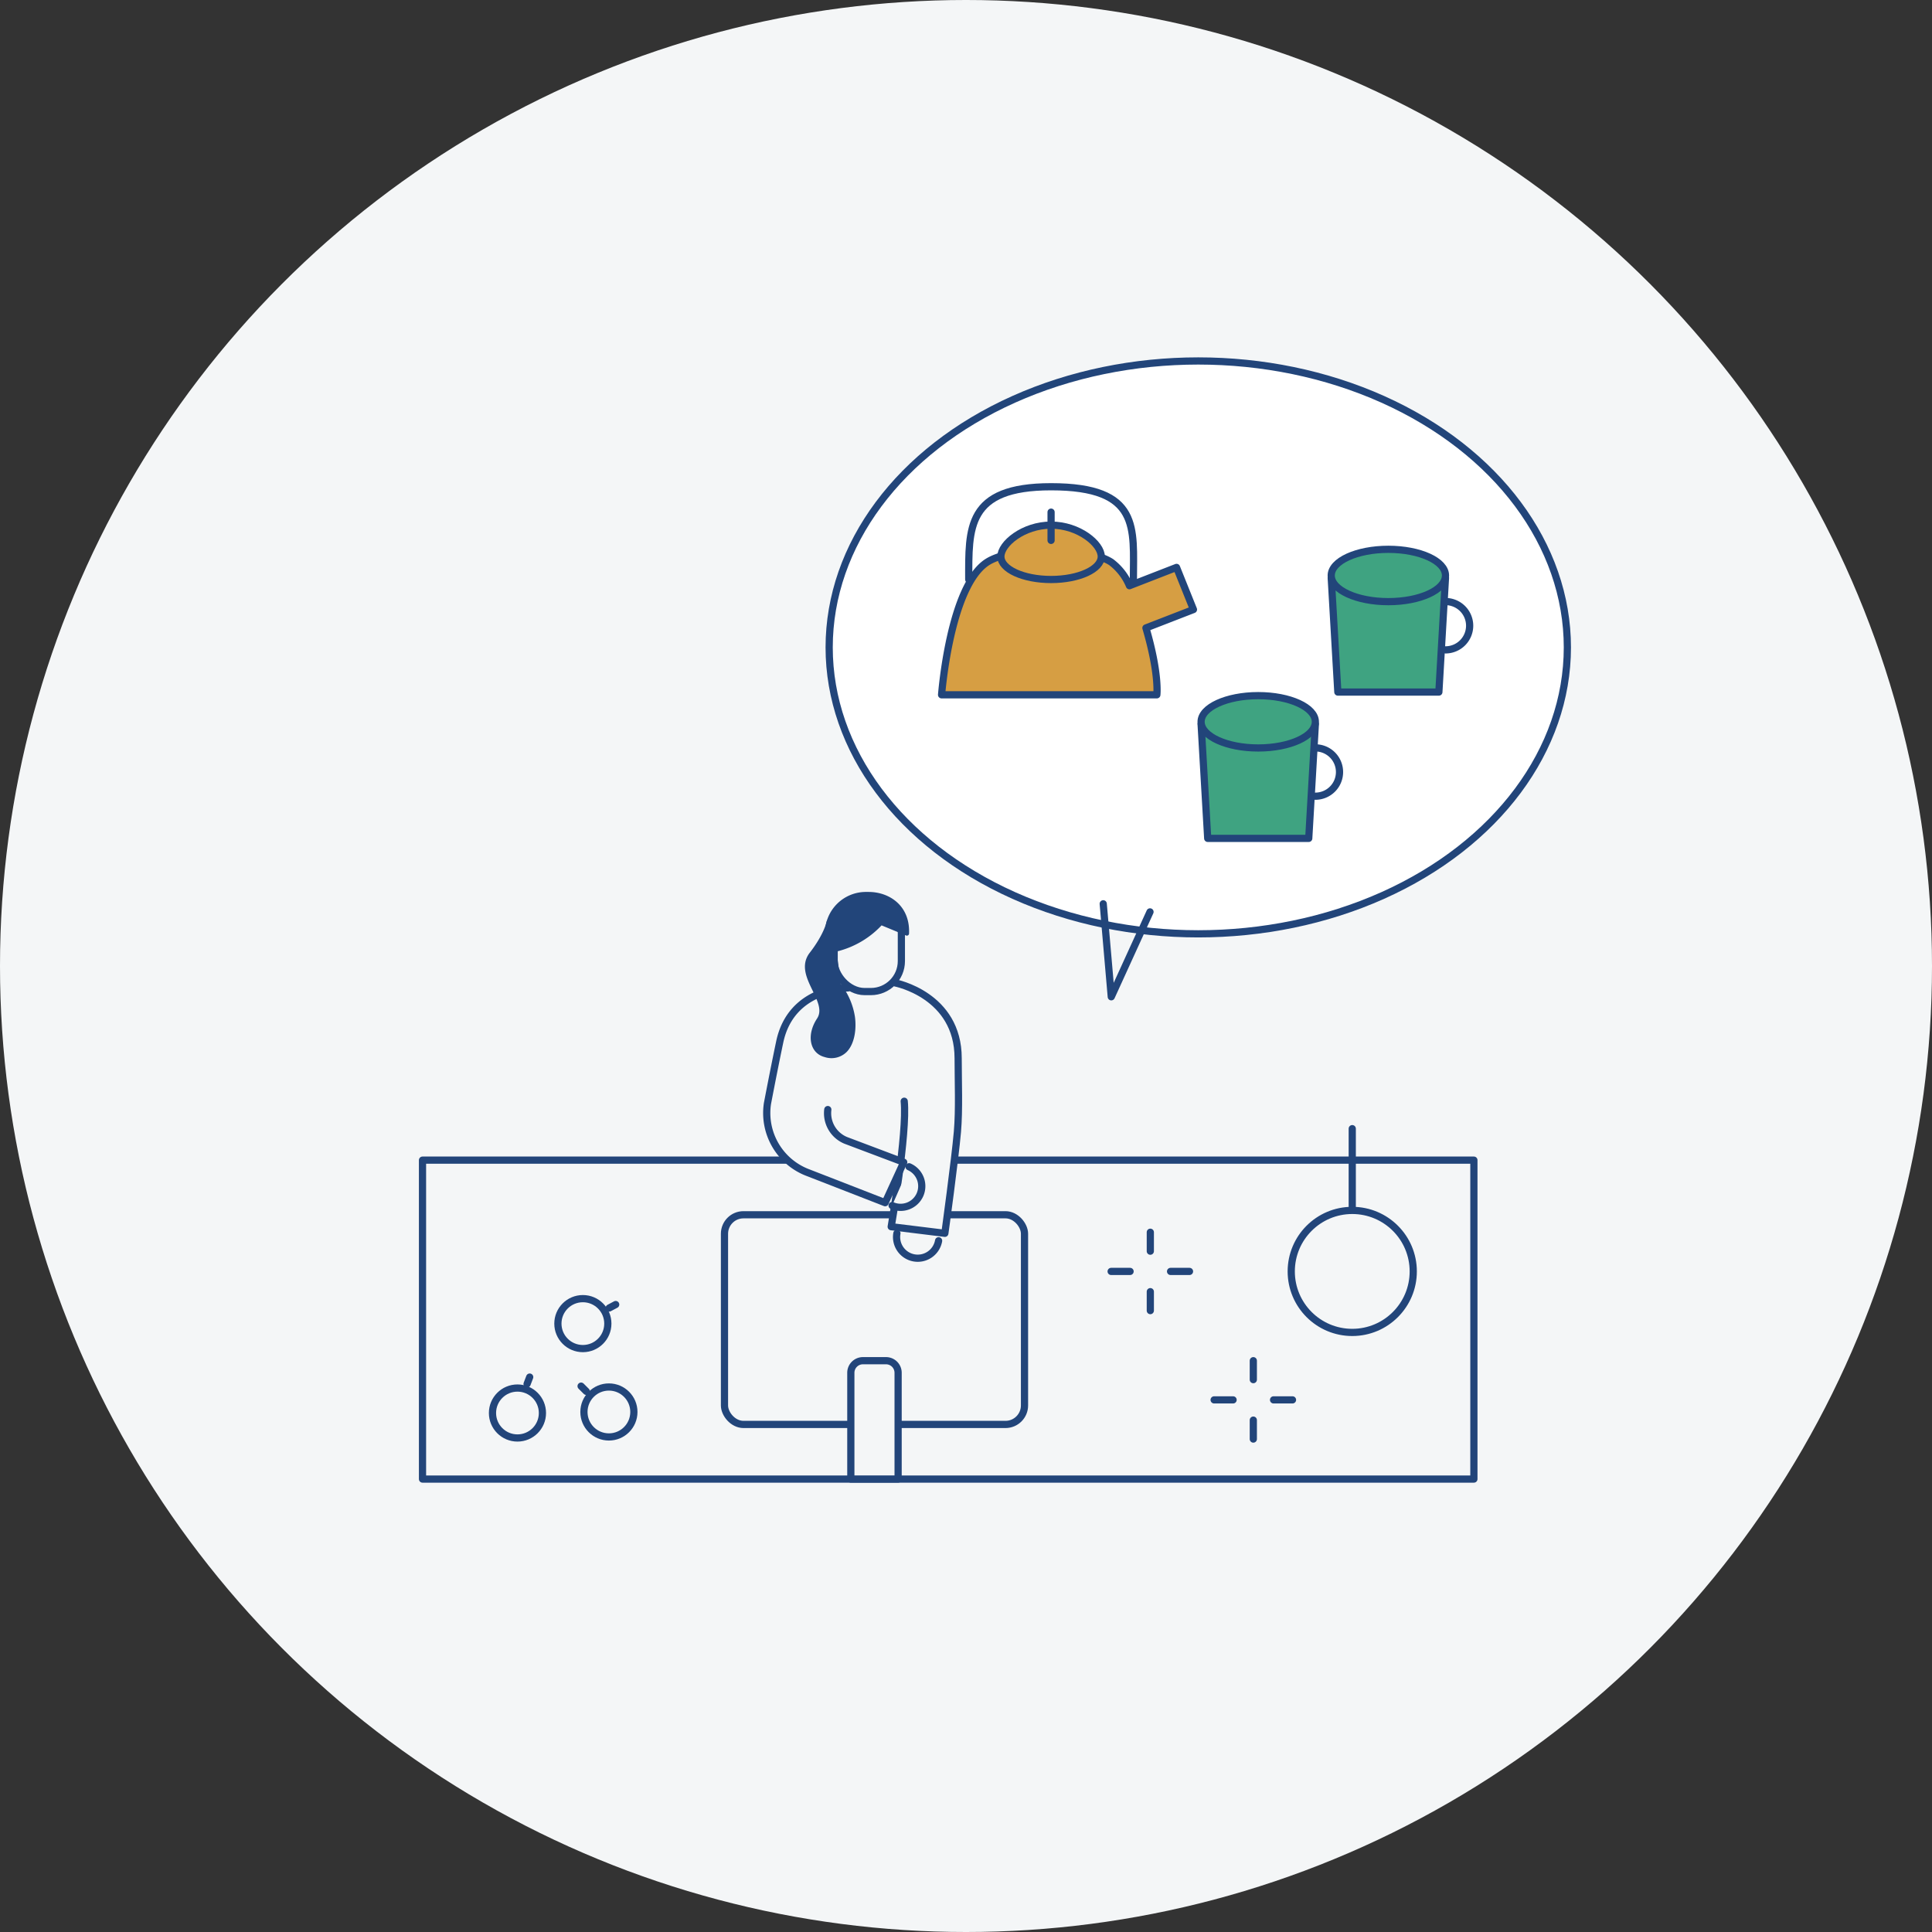 <svg xmlns="http://www.w3.org/2000/svg" width="380" height="380" viewBox="0 0 380 380">
  <rect x="0" y="0" width="380" height="380" fill="#333333" stroke="none"/>
  <g id="img_home-about06" transform="translate(-549 -4478)">
    <circle id="楕円形_260" data-name="楕円形 260" cx="190" cy="190" r="190" transform="translate(549 4478)" fill="#f4f6f7"/>
    <g id="グループ_13274" data-name="グループ 13274" transform="translate(-21.521 2.629)">
      <rect id="長方形_3174" data-name="長方形 3174" width="206.794" height="62.729" transform="translate(653.623 4703.556)" fill="#f4f6f7" stroke="#22457a" stroke-linecap="round" stroke-linejoin="round" stroke-width="1.417"/>
      <rect id="長方形_3175" data-name="長方形 3175" width="59.01" height="41.242" rx="3.735" transform="translate(713.018 4714.299)" fill="#f4f6f7" stroke="#22457a" stroke-linecap="round" stroke-linejoin="round" stroke-width="1.417"/>
      <circle id="楕円形_25" data-name="楕円形 25" cx="11.999" cy="11.999" r="11.999" transform="translate(824.492 4713.444)" fill="#f4f6f7" stroke="#22457a" stroke-linecap="round" stroke-linejoin="round" stroke-width="1.417"/>
      <line id="線_1506" data-name="線 1506" y1="15.323" transform="translate(836.492 4697.362)" fill="none" stroke="#22457a" stroke-linecap="round" stroke-linejoin="round" stroke-width="1.417"/>
      <g id="グループ_1758" data-name="グループ 1758" transform="translate(809.325 4743.001)">
        <line id="線_1507" data-name="線 1507" y2="3.728" transform="translate(7.708 0)" fill="none" stroke="#22457a" stroke-linecap="round" stroke-linejoin="round" stroke-width="1.417"/>
        <line id="線_1508" data-name="線 1508" y2="3.728" transform="translate(7.708 11.688)" fill="none" stroke="#22457a" stroke-linecap="round" stroke-linejoin="round" stroke-width="1.417"/>
        <line id="線_1509" data-name="線 1509" x2="3.728" transform="translate(0 7.708)" fill="none" stroke="#22457a" stroke-linecap="round" stroke-linejoin="round" stroke-width="1.417"/>
        <line id="線_1510" data-name="線 1510" x2="3.728" transform="translate(11.688 7.708)" fill="none" stroke="#22457a" stroke-linecap="round" stroke-linejoin="round" stroke-width="1.417"/>
      </g>
      <g id="グループ_1759" data-name="グループ 1759" transform="translate(789.067 4717.736)">
        <line id="線_1511" data-name="線 1511" y2="3.728" transform="translate(7.708 0)" fill="none" stroke="#22457a" stroke-linecap="round" stroke-linejoin="round" stroke-width="1.417"/>
        <line id="線_1512" data-name="線 1512" y2="3.728" transform="translate(7.708 11.688)" fill="none" stroke="#22457a" stroke-linecap="round" stroke-linejoin="round" stroke-width="1.417"/>
        <line id="線_1513" data-name="線 1513" x2="3.728" transform="translate(0 7.708)" fill="none" stroke="#22457a" stroke-linecap="round" stroke-linejoin="round" stroke-width="1.417"/>
        <line id="線_1514" data-name="線 1514" x2="3.728" transform="translate(11.688 7.708)" fill="none" stroke="#22457a" stroke-linecap="round" stroke-linejoin="round" stroke-width="1.417"/>
      </g>
      <g id="グループ_1760" data-name="グループ 1760" transform="translate(721.289 4651.226)">
        <path id="パス_1777" data-name="パス 1777" d="M1196.742,528.664a4.167,4.167,0,0,0,3.369,4.833h0a4.165,4.165,0,0,0,4.833-3.369" transform="translate(-1171.101 -461.941)" fill="#f4f6f7" stroke="#22457a" stroke-linecap="round" stroke-linejoin="round" stroke-width="1.417"/>
        <path id="パス_1778" data-name="パス 1778" d="M1196.7,492.6s12.372,2.364,12.372,14.819c0,4.492.23,10.143-.144,14.455-.472,5.461-2.47,19.975-2.47,19.975l-10.555-1.3s3.182-18.39,2.561-24.68" transform="translate(-1171.384 -475.127)" fill="#f4f6f7" stroke="#22457a" stroke-linecap="round" stroke-linejoin="round" stroke-width="1.417"/>
        <rect id="長方形_3188" data-name="長方形 3188" width="13.222" height="17.56" rx="6" transform="translate(26.521 19.174) rotate(-180)" fill="#f4f6f7" stroke="#22457a" stroke-linecap="round" stroke-linejoin="round" stroke-width="1.417"/>
        <path id="パス_1779" data-name="パス 1779" d="M1186.688,487.414v1.954l1.729,1.329a17.486,17.486,0,0,0,8.854-5.243l5.088,2.1c.231-5.241-3.7-7.745-7.531-7.745h-.531A7.608,7.608,0,0,0,1186.688,487.414Z" transform="translate(-1174.754 -479.806)" fill="#22457a" stroke="#22457a" stroke-linecap="round" stroke-linejoin="round" stroke-width="0.85"/>
        <path id="パス_1780" data-name="パス 1780" d="M1196.033,526.71a4.165,4.165,0,0,0,5.487-2.145h0a4.166,4.166,0,0,0-2.146-5.486" transform="translate(-1171.337 -465.446)" fill="#f4f6f7" stroke="#22457a" stroke-linecap="round" stroke-linejoin="round" stroke-width="1.417"/>
        <path id="パス_1781" data-name="パス 1781" d="M1193.956,493.321s-11.144-.19-13.419,10.652c-.821,3.911-1.684,8.306-2.409,12.089a12.535,12.535,0,0,0,7.986,13.6l15.164,5.9,3.65-7.958-11.4-4.3a5.785,5.785,0,0,1-3.529-6.057" transform="translate(-1177.949 -474.864)" fill="#f4f6f7" stroke="#22457a" stroke-linecap="round" stroke-linejoin="round" stroke-width="1.417"/>
        <path id="パス_1782" data-name="パス 1782" d="M1188.952,487.742l1.019,8.418a13.572,13.572,0,0,1,2.809,6.372c.321,2.346-.066,5.088-1.5,6.563a3.834,3.834,0,0,1-3.915.9c-2.635-.654-3.254-3.915-1.262-6.932,2.462-3.728-4.706-8.733-1.446-12.93,2.933-3.779,3.409-6.339,3.409-6.339Z" transform="translate(-1175.815 -478.348)" fill="#22457a" stroke="#22457a" stroke-linecap="round" stroke-linejoin="round" stroke-width="0.85"/>
      </g>
      <path id="長方形_3189" data-name="長方形 3189" d="M2.38,0H6.924A2.38,2.38,0,0,1,9.3,2.38v20.9a0,0,0,0,1,0,0H0a0,0,0,0,1,0,0V2.38A2.38,2.38,0,0,1,2.38,0Z" transform="translate(737.869 4743.002)" fill="#f4f6f7" stroke="#22457a" stroke-linecap="round" stroke-linejoin="round" stroke-width="1.417"/>
      <g id="グループ_1761" data-name="グループ 1761" transform="translate(684.814 4748.007)">
        <circle id="楕円形_30" data-name="楕円形 30" cx="4.912" cy="4.912" r="4.912" transform="translate(0.559 0.169)" fill="#f4f6f7" stroke="#22457a" stroke-linecap="round" stroke-linejoin="round" stroke-width="1.417"/>
        <line id="線_1515" data-name="線 1515" x2="1.024" y2="1.024" transform="translate(0 0)" fill="none" stroke="#22457a" stroke-linecap="round" stroke-linejoin="round" stroke-width="1.417"/>
      </g>
      <g id="グループ_1762" data-name="グループ 1762" transform="translate(667.386 4746.226)">
        <circle id="楕円形_31" data-name="楕円形 31" cx="4.912" cy="4.912" r="4.912" transform="translate(0 2.155)" fill="#f4f6f7" stroke="#22457a" stroke-linecap="round" stroke-linejoin="round" stroke-width="1.417"/>
        <line id="線_1516" data-name="線 1516" x1="0.517" y2="1.353" transform="translate(6.803 0)" fill="none" stroke="#22457a" stroke-linecap="round" stroke-linejoin="round" stroke-width="1.417"/>
      </g>
      <g id="グループ_1763" data-name="グループ 1763" transform="translate(680.251 4730.797)">
        <circle id="楕円形_32" data-name="楕円形 32" cx="4.912" cy="4.912" r="4.912" transform="translate(0 0)" fill="#f4f6f7" stroke="#22457a" stroke-linecap="round" stroke-linejoin="round" stroke-width="1.417"/>
        <line id="線_1517" data-name="線 1517" x1="1.278" y2="0.681" transform="translate(10.09 1.16)" fill="none" stroke="#22457a" stroke-linecap="round" stroke-linejoin="round" stroke-width="1.417"/>
      </g>
      <ellipse id="楕円形_33" data-name="楕円形 33" cx="72.598" cy="56.338" rx="72.598" ry="56.338" transform="translate(733.607 4546.368)" fill="#fff" stroke="#22457a" stroke-linecap="round" stroke-linejoin="round" stroke-width="1.417"/>
      <path id="パス_1783" data-name="パス 1783" d="M1226.441,481.205l1.583,18.291,7.619-16.7" transform="translate(-438.929 4171.931)" fill="none" stroke="#22457a" stroke-linecap="round" stroke-linejoin="round" stroke-width="1.417"/>
      <g id="グループ_1764" data-name="グループ 1764" transform="translate(806.762 4612.193)">
        <path id="パス_1784" data-name="パス 1784" d="M1256.992,458.749a4.753,4.753,0,0,1,4.753,4.752h0a4.753,4.753,0,0,1-4.753,4.753" transform="translate(-1234.519 -448.474)" fill="none" stroke="#22457a" stroke-linecap="round" stroke-linejoin="round" stroke-width="1.417"/>
        <path id="パス_1785" data-name="パス 1785" d="M1261.709,477.8h-19.872l-1.3-22.473h22.473Z" transform="translate(-1240.536 -449.724)" fill="#3fa381" stroke="#22457a" stroke-linecap="round" stroke-linejoin="round" stroke-width="1.417"/>
        <ellipse id="楕円形_34" data-name="楕円形 34" cx="11.236" cy="5.147" rx="11.236" ry="5.147" fill="#3fa381" stroke="#22457a" stroke-linecap="round" stroke-linejoin="round" stroke-width="1.417"/>
      </g>
      <g id="グループ_1765" data-name="グループ 1765" transform="translate(755.717 4571.107)">
        <path id="パス_1786" data-name="パス 1786" d="M1252.7,441.957l-3.329-8.283-9.26,3.6a11.189,11.189,0,0,0-3.6-4.645c-4.938-3.163-19.42-3.163-24.358,0-7.368,4.72-8.993,26.1-8.993,26.1H1245.5s.517-4.077-2.146-13.147Z" transform="translate(-1203.159 -417.808)" fill="#d69e43" stroke="#22457a" stroke-linecap="round" stroke-linejoin="round" stroke-width="1.417"/>
        <path id="パス_1787" data-name="パス 1787" d="M1207.071,439.385c0-10.076-.49-18.245,16.194-18.245h0c17.674,0,16.194,8.169,16.194,18.245" transform="translate(-1201.729 -421.14)" fill="none" stroke="#22457a" stroke-linecap="round" stroke-linejoin="round" stroke-width="1.417"/>
        <path id="パス_1788" data-name="パス 1788" d="M1231.443,432.841c0,2.5-4.419,4.522-9.871,4.522s-9.87-2.024-9.87-4.522,4.418-6.171,9.87-6.171S1231.443,430.345,1231.443,432.841Z" transform="translate(-1200.035 -419.118)" fill="#d69e43" stroke="#22457a" stroke-linecap="round" stroke-linejoin="round" stroke-width="1.417"/>
        <line id="線_1518" data-name="線 1518" y2="5.558" transform="translate(21.538 4.994)" fill="none" stroke="#22457a" stroke-linecap="round" stroke-linejoin="round" stroke-width="1.417"/>
      </g>
      <g id="グループ_1766" data-name="グループ 1766" transform="translate(832.357 4583.414)">
        <path id="パス_1789" data-name="パス 1789" d="M1275.734,437.675a4.754,4.754,0,0,1,4.754,4.752h0a4.754,4.754,0,0,1-4.754,4.752" transform="translate(-1253.262 -427.4)" fill="none" stroke="#22457a" stroke-linecap="round" stroke-linejoin="round" stroke-width="1.417"/>
        <path id="パス_1790" data-name="パス 1790" d="M1280.451,456.728h-19.872l-1.3-22.473h22.473Z" transform="translate(-1259.279 -428.651)" fill="#3fa381" stroke="#22457a" stroke-linecap="round" stroke-linejoin="round" stroke-width="1.417"/>
        <ellipse id="楕円形_35" data-name="楕円形 35" cx="11.236" cy="5.147" rx="11.236" ry="5.147" transform="translate(0 0)" fill="#3fa381" stroke="#22457a" stroke-linecap="round" stroke-linejoin="round" stroke-width="1.417"/>
      </g>
    </g>
  </g>
</svg>
